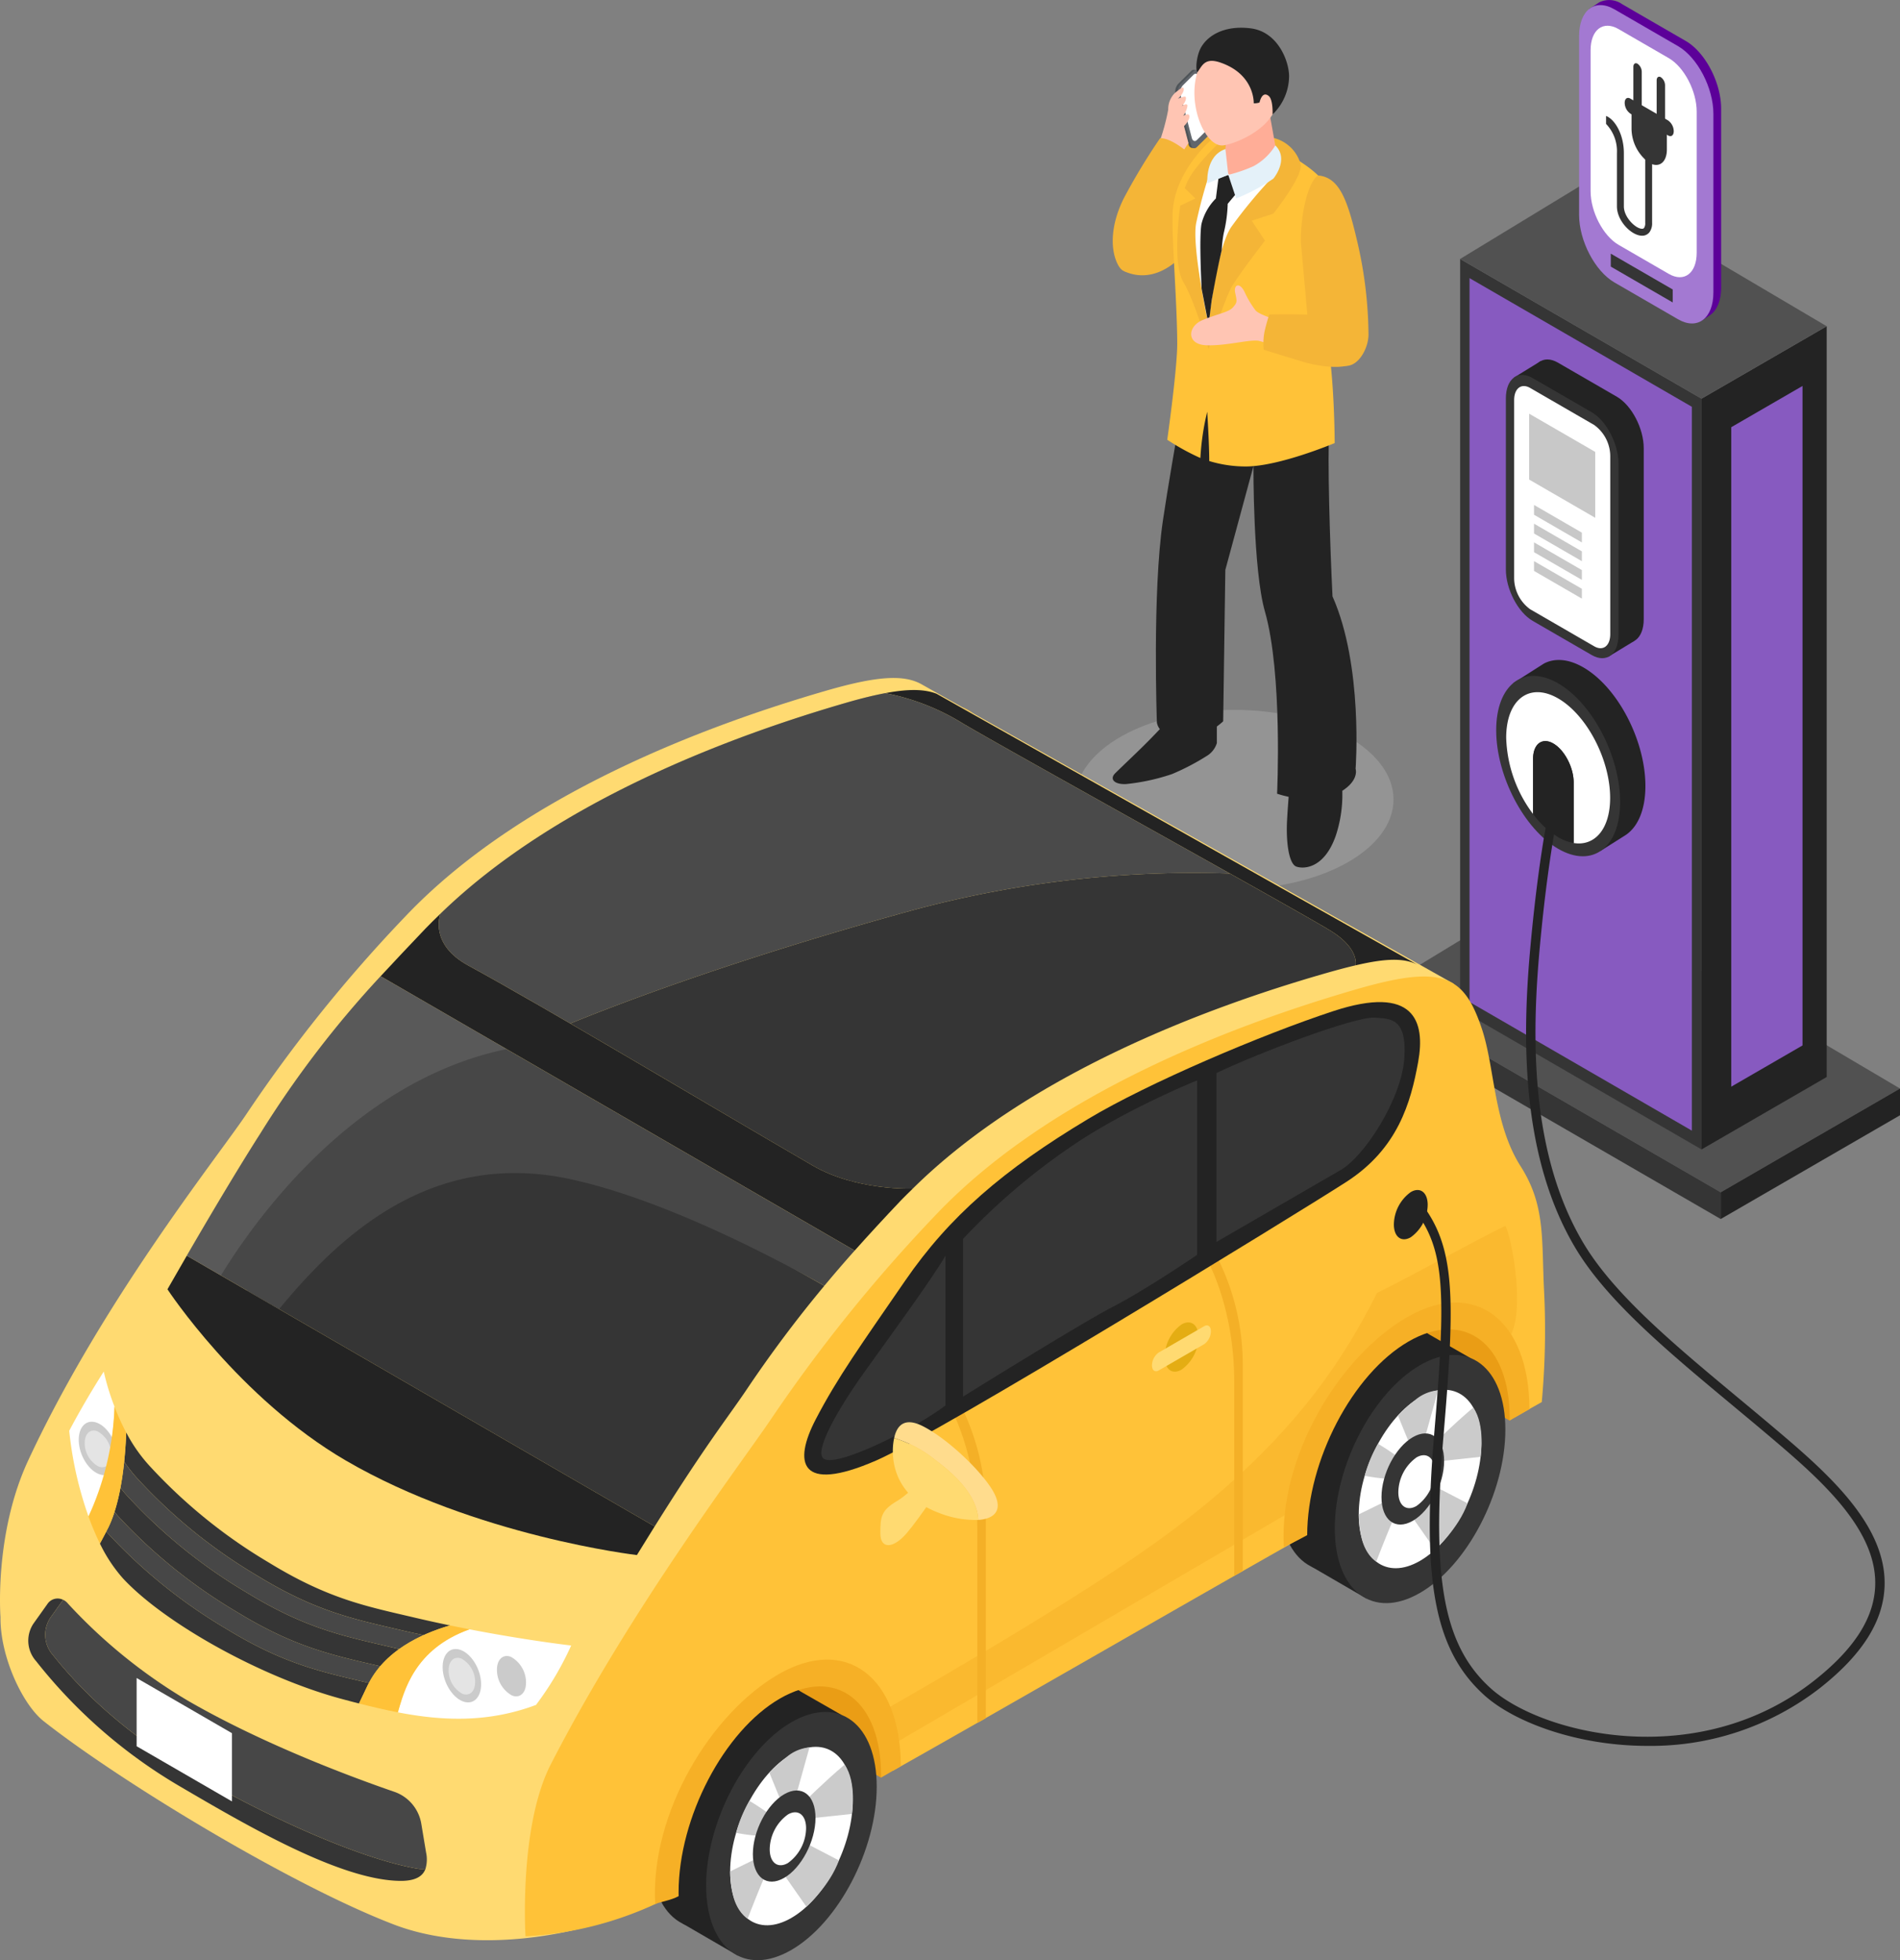 <svg xmlns="http://www.w3.org/2000/svg" width="341.529" height="352.356" viewBox="0 0 341.529 352.356">
    <rect x="0" y="0" width="341.529" height="352.356" fill="#808080" stroke="none"/>
    <g id="Groupe_3297" data-name="Groupe 3297" transform="translate(193.266 4.982)">
        <path id="Tracé_2630" data-name="Tracé 2630" d="M911.539,1351.54c0,8.893,12.808,16.1,28.61,16.1s28.61-7.209,28.61-16.1-12.809-16.1-28.61-16.1S911.539,1342.647,911.539,1351.54Z" transform="translate(-911.539 -1212.814)" fill="#f7f7f7" opacity="0.17"/>
        <g id="Groupe_3296" data-name="Groupe 3296" transform="translate(6.747)">
            <path id="Tracé_2631" data-name="Tracé 2631" d="M937.647,1182.572a118.5,118.5,0,0,0,5.537-19.7l-1.168-1.629s-4.5-.258-8.009,7.959-7.376,15.445-7.777,17.2C928.984,1187.7,933.24,1187.8,937.647,1182.572Z" transform="translate(-924.204 -1142.646)" fill="#f4b537"/>
            <path id="Tracé_2632" data-name="Tracé 2632" d="M931.634,1340.359s-1.632,1.776-3.813,3.9c-2.018,1.968-2.643,2.534-4.516,4.362-1.094,1.067-.193,2.048,1.891,1.969a37.442,37.442,0,0,0,8.3-1.8,42.253,42.253,0,0,0,6.217-3.241,4.118,4.118,0,0,0,1.844-2.333v-3.283Z" transform="translate(-922.837 -1214.627)" fill="#232323"/>
            <path id="Tracé_2633" data-name="Tracé 2633" d="M975.9,1355.109s-.379,3.364-.611,7.59.365,7.959,1.657,8.423,4.971.407,7.064-5.462a23.322,23.322,0,0,0,.844-11.56Z" transform="translate(-943.944 -1220.332)" fill="#232323"/>
            <path id="Tracé_2634" data-name="Tracé 2634" d="M967,1237.272c.772-12.041-5.867-18.372-5.867-18.372.529-4.058-18.3,1.621-18.3,1.621s-4.03,21.816-5.733,33.3c-1.935,13.056-1.089,36.364-1.089,36.364s.245,2.839,5.108,2.819c3.732-.014,6.808-3.051,6.808-3.051l.386-27.21,5.055-18.653s-.1,18.568,2.057,26.111c3.216,11.247,2.192,32.773,2.192,32.773s6.313,2.253,10.637.091,3.474-4.576,3.474-4.576,1.407-18.482-4.15-30.987C967.115,1258.012,966.641,1242.8,967,1237.272Z" transform="translate(-928.07 -1165.282)" fill="#232323"/>
            <path id="Tracé_2635" data-name="Tracé 2635" d="M947.545,1162.845s-6.5,5.248-7.271,12.663c-.384,3.682.741,16.087.773,24.216.019,4.56-1.794,17.358-1.794,17.358a41.857,41.857,0,0,0,5.955,3.279,45.781,45.781,0,0,1,1.227-8.317s.369,5.716.368,8.862a22.436,22.436,0,0,0,6.629.976c6.016-.029,15.914-4.209,15.914-4.209s0-13.691-1.828-21.256c-1.952-8.076,1.008-21.648.718-23.828-.486-3.645-8.752-7.595-8.752-7.595S953.62,1160.456,947.545,1162.845Z" transform="translate(-929.45 -1143.012)" fill="#ffc238"/>
            <path id="Tracé_2636" data-name="Tracé 2636" d="M951.587,1162.151a38.223,38.223,0,0,0-6.07,6.246,12.516,12.516,0,0,0-1.913,3.442l1.913,1.868-2.719,1.3s-1.521,10.245.542,13.686,4.552,12.048,4.552,12.048,2.869-8.888,4.125-11.1,6.012-8.344,6.012-8.344l-2.381-3.593,3.882-1.268s5.473-6.861,4.9-8.931a6.716,6.716,0,0,0-4.781-4.661Z" transform="translate(-930.66 -1143.012)" fill="#f4b537"/>
            <path id="Tracé_2637" data-name="Tracé 2637" d="M950.252,1173.745a88.854,88.854,0,0,0-2.391,8.9c-.845,4.228,2.228,18.29,2.228,18.29s1.369-13.745,4.125-17.656a88.918,88.918,0,0,1,7.512-9.037S953.065,1172.665,950.252,1173.745Z" transform="translate(-932.858 -1147.53)" fill="#fff"/>
            <path id="Tracé_2638" data-name="Tracé 2638" d="M952.47,1175.025l-.459,3.611a9.839,9.839,0,0,0-2.589,4.58c-.456,2.52.026,11.646.026,11.646l1.251,6.485.546-4.332s.978-5.609,1.815-9.071a21.216,21.216,0,0,1,.377-3.144,24.815,24.815,0,0,0,.7-5.207l2.255-2.7-2.15-2.509Z" transform="translate(-933.467 -1147.941)" fill="#232323"/>
            <g id="Groupe_3294" data-name="Groupe 3294" transform="translate(7.495 7.562)">
                <path id="Tracé_2639" data-name="Tracé 2639" d="M949.514,1146.994a1.715,1.715,0,0,1,.856-1.464,3.626,3.626,0,0,1-.042,2.38,5.434,5.434,0,0,0-.269,1.7Z" transform="translate(-941.078 -1143.878)" fill="#ffc5b3"/>
                <g id="Groupe_3293" data-name="Groupe 3293" transform="translate(3.739)">
                    <path id="Tracé_2640" data-name="Tracé 2640" d="M947.953,1152.32l-2.339-8.932a1.171,1.171,0,0,0-.161-.358l.035-.247-.451-.017a.584.584,0,0,0-.48.186l-2.407,2.381a2.187,2.187,0,0,0-.441,1.915l2.34,8.932a.777.777,0,0,0,.5.617l.519.071.022-.241c.005-.005.011-.005.017-.01l2.407-2.38A2.19,2.19,0,0,0,947.953,1152.32Z" transform="translate(-941.648 -1142.765)" fill="#4e5458"/>
                    <path id="Tracé_2641" data-name="Tracé 2641" d="M948.253,1154.288l-2.408,2.38c-.411.407-.887.211-1.056-.436l-2.34-8.933a2.192,2.192,0,0,1,.441-1.916L945.3,1143c.411-.407.887-.211,1.056.435l2.34,8.933A2.191,2.191,0,0,1,948.253,1154.288Z" transform="translate(-941.947 -1142.776)" fill="#61666c"/>
                    <path id="Tracé_2642" data-name="Tracé 2642" d="M948.115,1153.908l-1.964,1.955c-.357.353-.768.183-.915-.377l-2.026-7.738a1.9,1.9,0,0,1,.381-1.659l1.964-1.956c.357-.353.769-.183.915.377l2.027,7.738A1.9,1.9,0,0,1,948.115,1153.908Z" transform="translate(-942.256 -1143.242)" fill="#fff"/>
                </g>
                <path id="Tracé_2643" data-name="Tracé 2643" d="M935.388,1160.188a37.571,37.571,0,0,0,2.485-8.124,4.029,4.029,0,0,1,1.259-3.023c.96-.747,1.433-1.236,1.518-.7.115.732-1.019,1.783-1.019,1.783s1.343-.624,1.407-.247c.126.734-.721,1.579-.721,1.579s.957-.692,1.016-.063a4.268,4.268,0,0,1-.772,1.813s.978-.6,1.1-.04c.168.77-.954,1.886-.954,1.886l.8,3.038-1.845,2.781Z" transform="translate(-935.388 -1144.919)" fill="#ffc5b3"/>
            </g>
            <g id="Groupe_3295" data-name="Groupe 3295" transform="translate(14.688 1.55)">
                <path id="Tracé_2644" data-name="Tracé 2644" d="M956.757,1159.234l-.392,5.713a15.314,15.314,0,0,0,2.681,2.762c2.063-.644,6.854-5.089,6.854-5.089l-1.6-8.869Z" transform="translate(-951.03 -1141.178)" fill="#ffad97"/>
                <path id="Tracé_2645" data-name="Tracé 2645" d="M961.478,1146.734c-2.041,3.334-6.7,5.22-8.771,5.554-3.7.6-7.683-9.612-3.464-15.857a7.51,7.51,0,0,1,12.347-.91C963.259,1137.649,963.777,1142.982,961.478,1146.734Z" transform="translate(-947.432 -1132.697)" fill="#ffc5b3"/>
            </g>
            <path id="Tracé_2646" data-name="Tracé 2646" d="M954.564,1166.634l.512,4.63-3.762,1.536S950.882,1167.855,954.564,1166.634Z" transform="translate(-934.302 -1144.818)" fill="#e4f1f9"/>
            <path id="Tracé_2647" data-name="Tracé 2647" d="M966.08,1165.544a10.489,10.489,0,0,1-3.869,3.7,25.778,25.778,0,0,1-4.587,1.582l1.416,4.249a35.146,35.146,0,0,0,6.68-3.559S968.638,1168.053,966.08,1165.544Z" transform="translate(-936.85 -1144.379)" fill="#e4f1f9"/>
            <path id="Tracé_2648" data-name="Tracé 2648" d="M948.2,1138.113c.844-1.114,1.283-2.727,4.125-1.752,6.244,2.14,6.005,7.333,6.005,7.333a3.277,3.277,0,0,0,1.031-.142c.372-1.428.984-1.763,1.682-1.16.789.681.674,3.3.674,3.3a9.634,9.634,0,0,0,2.967-6.878c-.008-2.683-2-7.992-6.911-8.6s-7.916,1.441-9.031,3.655C948.09,1135.157,947.811,1137.5,948.2,1138.113Z" transform="translate(-932.982 -1130.102)" fill="#232323"/>
            <path id="Tracé_2649" data-name="Tracé 2649" d="M980.908,1202.869c1.218,2.774,2.912,5.976,6.731,5.933,2.315-.027,3.986-3.307,3.985-5.627a76.065,76.065,0,0,0-2.161-17.311c-1.674-7.066-3.149-10.968-6.911-11.293-1.667,1.061-3.093,6.347-3.093,11.88l1.457,16.32Z" transform="translate(-945.645 -1148.015)" fill="#f4b537"/>
            <path id="Tracé_2650" data-name="Tracé 2650" d="M931.353,1163.37a111.426,111.426,0,0,0-6.538,10.827c-2.331,4.7-2.417,8.927-1.19,11.592,1.255,2.725,2.766,1.336,4.722-.144s4.088-10.432,4.925-12.484,3.04-7.272,3.04-7.272S933.345,1163.272,931.353,1163.37Z" transform="translate(-922.839 -1143.502)" fill="#f4b537"/>
            <path id="Tracé_2651" data-name="Tracé 2651" d="M957.994,1212.117a17.123,17.123,0,0,1-1.906-3.192c-.886-1.921-2.05-1.434-1.718.113s.38,1.678-.407,2.581-2.835,1.165-5.505,2.3-2.918,4.385.753,4.513,8-1.161,9.507-.774,4.607,1.676,4.607,1.676l1.662-4.567S958.814,1213.247,957.994,1212.117Z" transform="translate(-932.35 -1161.348)" fill="#ffc5b3"/>
            <path id="Tracé_2652" data-name="Tracé 2652" d="M969.243,1216.41s-.5,1.529-.849,3.085a10.874,10.874,0,0,0-.13,3.246s4.818,1.493,7.156,2.195,7.875,1.725,9.658-.312,2.392-5.665-.448-7C981.24,1216.031,969.243,1216.41,969.243,1216.41Z" transform="translate(-941.109 -1164.853)" fill="#f4b537"/>
        </g>
    </g>
    <g id="Groupe_3292" data-name="Groupe 3292">
        <g id="Groupe_3271" data-name="Groupe 3271" transform="translate(247.14)">
            <g id="Groupe_3261" data-name="Groupe 3261" transform="translate(0 158.856)">
                <path id="Tracé_2530" data-name="Tracé 2530" d="M512.031,1062.261l-62.348-36.815-32.04,19.492,62.162,35.971Z" transform="translate(-417.643 -1025.447)" fill="#515151"/>
                <path id="Tracé_2531" data-name="Tracé 2531" d="M417.643,1054.853v4.807l62.162,35.971v-4.807Z" transform="translate(-417.643 -1035.362)" fill="#353535"/>
                <path id="Tracé_2532" data-name="Tracé 2532" d="M543.867,1080.988v4.807l-32.226,18.648v-4.807Z" transform="translate(-449.478 -1044.173)" fill="#232323"/>
            </g>
            <g id="Groupe_3262" data-name="Groupe 3262" transform="translate(15.325 32.945)">
                <path id="Tracé_2533" data-name="Tracé 2533" d="M440.816,990.971l43.393,25.11V881.125l-43.393-25.11Z" transform="translate(-440.816 -842.409)" fill="#353535"/>
                <path id="Tracé_2534" data-name="Tracé 2534" d="M443.365,861.212V991.328l39.969,23.129V884.341Z" transform="translate(-441.679 -844.161)" fill="#875ac0"/>
                <path id="Tracé_2535" data-name="Tracé 2535" d="M528.927,874.258l-22.5,13.018v134.956l22.5-13.018Z" transform="translate(-463.039 -848.56)" fill="#232323"/>
                <path id="Tracé_2536" data-name="Tracé 2536" d="M514.5,897.868v118.545l12.81-7.412V890.455Z" transform="translate(-465.77 -854.021)" fill="#875ac0"/>
                <path id="Tracé_2537" data-name="Tracé 2537" d="M506.7,861.186l-43.523-25.7-22.366,13.606,43.393,25.11Z" transform="translate(-440.816 -835.488)" fill="#515151"/>
            </g>
            <g id="Groupe_3270" data-name="Groupe 3270" transform="translate(21.804)">
                <path id="Tracé_2538" data-name="Tracé 2538" d="M493.04,793.153l-11.428-6.613a4.072,4.072,0,0,0-4.087-.358h0l-.085.055a3.24,3.24,0,0,0-.343.226l-1.4.917.306.427a7.686,7.686,0,0,0-.75,3.549v32.109c0,4.672,2.861,10.149,6.356,12.172l11.428,6.613a4.865,4.865,0,0,0,2.717.741v.526l1.548-1.011,0-.009c1.282-.815,2.094-2.58,2.094-5.063V805.325C499.4,800.653,496.536,795.176,493.04,793.153Z" transform="translate(-458.96 -785.784)" fill="#5c0099"/>
                <path id="Tracé_2539" data-name="Tracé 2539" d="M479.5,837.027l11.428,6.613c3.5,2.023,6.357-.145,6.357-4.816V806.715c0-4.672-2.861-10.149-6.357-12.172L479.5,787.929c-3.495-2.023-6.355.144-6.355,4.816v32.109C473.141,829.526,476,835,479.5,837.027Z" transform="translate(-458.243 -786.252)" fill="#a379d2"/>
                <path id="Tracé_2540" data-name="Tracé 2540" d="M481.3,832.143l9.028,5.224c2.762,1.6,5.021-.114,5.021-3.8V808.2c0-3.691-2.26-8.018-5.021-9.616l-9.028-5.224c-2.762-1.6-5.022.114-5.022,3.8v25.366C476.283,826.218,478.543,830.545,481.3,832.143Z" transform="translate(-459.308 -788.135)" fill="#fff"/>
                <g id="Groupe_3266" data-name="Groupe 3266" transform="translate(19.754 11.368)">
                    <g id="Groupe_3264" data-name="Groupe 3264" transform="translate(3.343)">
                        <path id="Tracé_2541" data-name="Tracé 2541" d="M486.547,815.155l6.8,3.933c.554.322,1.009-.023,1.009-.764h0a2.435,2.435,0,0,0-1.009-1.932l-6.8-3.933c-.555-.321-1.008.023-1.008.764h0A2.43,2.43,0,0,0,486.547,815.155Z" transform="translate(-485.539 -806.106)" fill="#353535"/>
                        <g id="Groupe_3263" data-name="Groupe 3263" transform="translate(1.559)">
                            <path id="Tracé_2542" data-name="Tracé 2542" d="M494.984,815.047h0c.415.24.754-.017.754-.571v-6.351a1.817,1.817,0,0,0-.754-1.444h0c-.415-.24-.754.017-.754.571V813.6A1.817,1.817,0,0,0,494.984,815.047Z" transform="translate(-490.042 -804.168)" fill="#353535"/>
                            <path id="Tracé_2543" data-name="Tracé 2543" d="M488.651,811.391h0c.414.24.754-.017.754-.571v-6.352a1.819,1.819,0,0,0-.754-1.443h0c-.415-.24-.754.017-.754.571v6.351A1.816,1.816,0,0,0,488.651,811.391Z" transform="translate(-487.897 -802.935)" fill="#353535"/>
                        </g>
                        <path id="Tracé_2544" data-name="Tracé 2544" d="M493.753,818.774v3.754c0,2.335-1.43,3.419-3.178,2.407a7.661,7.661,0,0,1-3.177-6.085V815.1Z" transform="translate(-486.169 -807.036)" fill="#353535"/>
                    </g>
                    <g id="Groupe_3265" data-name="Groupe 3265" transform="translate(0 9.476)">
                        <path id="Tracé_2545" data-name="Tracé 2545" d="M487.518,821.722v14.717a1.507,1.507,0,0,1-.206.918.414.414,0,0,1-.364.155c-1.143,0-3.268-2.063-3.268-4.014v-9.584c0-3.357-1.6-6.054-3.2-6.682v1.434a7.077,7.077,0,0,1,1.954,5.248V833.5c0,2.609,2.623,5.259,4.51,5.259a1.635,1.635,0,0,0,1.344-.637,2.7,2.7,0,0,0,.468-1.682V821.722Z" transform="translate(-480.484 -817.232)" fill="#353535"/>
                    </g>
                </g>
                <path id="Tracé_2546" data-name="Tracé 2546" d="M481.76,854.572V856.9l11.132,6.442v-2.331Z" transform="translate(-461.163 -808.977)" fill="#353535"/>
                <g id="Groupe_3267" data-name="Groupe 3267" transform="translate(0 118.632)">
                    <path id="Tracé_2547" data-name="Tracé 2547" d="M479.02,987.406c-.008-8.218-5-17.76-11.154-21.311-2.7-1.56-5.175-1.7-7.1-.681h0l-5.47,3.484,1.625,3.144a17.509,17.509,0,0,0-.179,2.5c.008,8.217,5,17.758,11.155,21.311a11.089,11.089,0,0,0,1.741.806l1.27,2.458,4.063-2.566c.107-.057.2-.132.31-.195l.058-.037h0C477.6,994.9,479.024,991.795,479.02,987.406Z" transform="translate(-452.199 -964.761)" fill="#232323"/>
                    <path id="Tracé_2548" data-name="Tracé 2548" d="M450.614,978.862c.008,8.217,5,17.758,11.156,21.31s11.131-.229,11.123-8.446-5-17.76-11.153-21.312S450.607,970.645,450.614,978.862Z" transform="translate(-450.614 -966.217)" fill="#353535"/>
                    <path id="Tracé_2549" data-name="Tracé 2549" d="M462.663,974.616c-5.16-2.979-9.337.193-9.331,7.085a23.923,23.923,0,0,0,4.832,13.7v-9.911c0-2.681,1.641-3.925,3.647-2.763s3.648,4.3,3.648,6.985v10.9c3.8.62,6.564-2.523,6.558-8.126C472.011,985.6,467.823,977.594,462.663,974.616Z" transform="translate(-451.535 -967.706)" fill="#fff"/>
                    <path id="Tracé_2550" data-name="Tracé 2550" d="M464.286,987.2c-2.006-1.161-3.647.082-3.647,2.763v9.911a15.785,15.785,0,0,0,4.523,4.172,8.228,8.228,0,0,0,2.772,1.042v-10.9C467.934,991.506,466.292,988.362,464.286,987.2Z" transform="translate(-454.009 -972.18)" fill="#232323"/>
                </g>
                <g id="Groupe_3269" data-name="Groupe 3269" transform="translate(1.738 64.613)">
                    <g id="Groupe_3268" data-name="Groupe 3268">
                        <path id="Tracé_2551" data-name="Tracé 2551" d="M464.929,927.483l10.586,6.126c2.657,1.538,4.832-.11,4.832-3.661v-30.73c0-3.551-2.174-7.715-4.832-9.253l-10.586-6.125c-2.657-1.538-4.832.109-4.832,3.661v30.73C460.1,921.782,462.271,925.946,464.929,927.483Z" transform="translate(-455.564 -883.264)" fill="#232323"/>
                        <path id="Tracé_2552" data-name="Tracé 2552" d="M480.355,961.03l4.726-2.875-.459-2.886-5.489,2.287Z" transform="translate(-462.011 -907.541)" fill="#232323"/>
                        <path id="Tracé_2553" data-name="Tracé 2553" d="M455.494,886.663l4.735-2.913,2.756,1.783-4.447,4.822Z" transform="translate(-454.005 -883.427)" fill="#232323"/>
                        <path id="Tracé_2554" data-name="Tracé 2554" d="M458.074,931.68l10.586,6.126c2.657,1.537,4.832-.11,4.832-3.662V903.415c0-3.552-2.174-7.715-4.832-9.253l-10.586-6.126c-2.658-1.537-4.832.11-4.832,3.661v30.73C453.242,925.979,455.416,930.143,458.074,931.68Z" transform="translate(-453.242 -884.679)" fill="#353535"/>
                        <path id="Tracé_2555" data-name="Tracé 2555" d="M458.382,930.608l11.5,6.652c1.588.919,2.888-.066,2.888-2.188V903.01a6.963,6.963,0,0,0-2.888-5.531l-11.5-6.652c-1.588-.919-2.888.066-2.888,2.189v32.061A6.963,6.963,0,0,0,458.382,930.608Z" transform="translate(-454.005 -885.698)" fill="#fff"/>
                    </g>
                    <path id="Tracé_2556" data-name="Tracé 2556" d="M459.574,897.972v11.843l11.874,6.871V904.843Z" transform="translate(-455.387 -888.223)" fill="#c8c8c8"/>
                    <path id="Tracé_2557" data-name="Tracé 2557" d="M460.9,922.722v1.763l8.6,4.977V927.7Z" transform="translate(-455.837 -896.567)" fill="#c8c8c8"/>
                    <path id="Tracé_2558" data-name="Tracé 2558" d="M460.9,927.806v1.763l8.6,4.977v-1.763Z" transform="translate(-455.837 -898.282)" fill="#c8c8c8"/>
                    <path id="Tracé_2559" data-name="Tracé 2559" d="M460.9,932.874v1.763l8.6,4.977v-1.763Z" transform="translate(-455.837 -899.99)" fill="#c8c8c8"/>
                    <path id="Tracé_2560" data-name="Tracé 2560" d="M460.9,937.958v1.763l8.6,4.977v-1.763Z" transform="translate(-455.837 -901.704)" fill="#c8c8c8"/>
                </g>
            </g>
        </g>
        <g id="Groupe_3290" data-name="Groupe 3290" transform="translate(0 121.873)">
            <path id="Tracé_2561" data-name="Tracé 2561" d="M305.232,1024.61l-95.506-53.749c-3.28-1.939-8.313-1.526-17.281,1.07-21.367,6.188-54.79,18.567-75.689,40.622a262.974,262.974,0,0,0-28.66,35.69c-5.227,7.738-25.816,33.484-39.1,62.075-6.14,13.217-4.972,28.135-4.972,28.135h0c-.089,7.081,3.96,15.725,7.765,18.723,13.9,10.947,44.614,29.525,62.942,36.543,15.921,6.1,37.382,1.347,48.785-5.082,0,0-4.928-2.786-12.568-7.122Z" transform="translate(-43.935 -969.65)" fill="#ffda71"/>
            <g id="Groupe_3273" data-name="Groupe 3273" transform="translate(229.982 113.675)">
                <path id="Tracé_2562" data-name="Tracé 2562" d="M431.926,1141.584c8.115,2.181,9.782,10.062,10.429,17.357l-1.021,2.022-25.225-14.807C421,1143.057,426.006,1139.992,431.926,1141.584Z" transform="translate(-399.965 -1141.149)" fill="#ea9d15"/>
                <g id="Groupe_3272" data-name="Groupe 3272" transform="translate(0 2.231)">
                    <path id="Tracé_2563" data-name="Tracé 2563" d="M422.358,1157.976c-.011,11.309-6.884,24.438-15.351,29.326s-15.321-.316-15.31-11.625,6.884-24.438,15.35-29.327S422.369,1146.668,422.358,1157.976Z" transform="translate(-391.697 -1144.515)" fill="#232323"/>
                    <path id="Tracé_2564" data-name="Tracé 2564" d="M400.39,1188.545l9.918,5.758,18.61-43.277-10.32-5.906Z" transform="translate(-394.641 -1144.718)" fill="#232323"/>
                    <path id="Tracé_2565" data-name="Tracé 2565" d="M437.4,1166.678c-.011,11.308-6.884,24.438-15.351,29.328s-15.321-.317-15.31-11.625,6.884-24.439,15.351-29.327S437.407,1155.37,437.4,1166.678Z" transform="translate(-396.79 -1147.448)" fill="#353535"/>
                    <path id="Tracé_2566" data-name="Tracé 2566" d="M435.292,1172.358c-.009,8.129-4.948,17.567-11.034,21.081s-11.014-.228-11.005-8.356,4.948-17.566,11.034-21.08S435.3,1164.229,435.292,1172.358Z" transform="translate(-398.998 -1150.64)" fill="#fff"/>
                    <path id="Tracé_2567" data-name="Tracé 2567" d="M437.4,1191.551l-7.267-3.773-3.3,5.339,4.728,6.764S435.839,1196.04,437.4,1191.551Z" transform="translate(-403.597 -1159.101)" fill="#cbcbcb"/>
                    <path id="Tracé_2568" data-name="Tracé 2568" d="M441.958,1176.366s.908-5.718-1.317-8.853c-3.795,3.212-7.286,6.71-7.286,6.71l.254,3.038Z" transform="translate(-405.805 -1152.269)" fill="#cbcbcb"/>
                    <path id="Tracé_2569" data-name="Tracé 2569" d="M419.824,1195.492c-.472.551-3.42,8.2-3.42,8.2s-2.077-1.162-2.739-4.735a20.285,20.285,0,0,1-.413-3.754l5.119-2.5Z" transform="translate(-398.997 -1160.764)" fill="#cbcbcb"/>
                    <path id="Tracé_2570" data-name="Tracé 2570" d="M428.441,1172.439l2.683-9.605a7.239,7.239,0,0,0-4.16,1.782,27.552,27.552,0,0,0-3.06,2.739l2.673,6.547Z" transform="translate(-402.605 -1150.691)" fill="#cbcbcb"/>
                    <path id="Tracé_2571" data-name="Tracé 2571" d="M421.54,1180.229a41.744,41.744,0,0,0-4.271-2.9,23.568,23.568,0,0,0-2.391,5.747,30.413,30.413,0,0,0,5.224.584Z" transform="translate(-399.548 -1155.577)" fill="#cbcbcb"/>
                    <path id="Tracé_2572" data-name="Tracé 2572" d="M430.693,1179.459c0,4.153-2.528,8.974-5.636,10.768s-5.626-.116-5.622-4.268,2.527-8.973,5.636-10.768S430.7,1175.307,430.693,1179.459Z" transform="translate(-401.091 -1154.63)" fill="#353535"/>
                    <path id="Tracé_2573" data-name="Tracé 2573" d="M430.553,1183.3a7.849,7.849,0,0,1-3.273,6.253c-1.806,1.042-3.267-.067-3.265-2.479a7.848,7.848,0,0,1,3.273-6.254C429.093,1179.783,430.555,1180.892,430.553,1183.3Z" transform="translate(-402.643 -1156.625)" fill="#fff"/>
                </g>
            </g>
            <g id="Groupe_3275" data-name="Groupe 3275" transform="translate(116.986 177.859)">
                <path id="Tracé_2574" data-name="Tracé 2574" d="M261.062,1238.417c8.116,2.181,9.782,10.062,10.43,17.357l-1.021,2.022-25.226-14.807C250.135,1239.891,255.142,1236.826,261.062,1238.417Z" transform="translate(-229.101 -1237.983)" fill="#ea9d15"/>
                <g id="Groupe_3274" data-name="Groupe 3274" transform="translate(0 2.231)">
                    <path id="Tracé_2575" data-name="Tracé 2575" d="M251.494,1254.809c-.011,11.309-6.883,24.439-15.351,29.327s-15.321-.316-15.31-11.625,6.884-24.438,15.351-29.326S251.5,1243.5,251.494,1254.809Z" transform="translate(-220.833 -1241.348)" fill="#232323"/>
                    <path id="Tracé_2576" data-name="Tracé 2576" d="M229.526,1285.379l9.919,5.757,18.61-43.277-10.319-5.907Z" transform="translate(-223.777 -1241.552)" fill="#232323"/>
                    <path id="Tracé_2577" data-name="Tracé 2577" d="M266.532,1263.512c-.011,11.309-6.884,24.438-15.351,29.327s-15.321-.317-15.31-11.625,6.883-24.439,15.35-29.327S266.543,1252.2,266.532,1263.512Z" transform="translate(-225.926 -1244.282)" fill="#353535"/>
                    <path id="Tracé_2578" data-name="Tracé 2578" d="M264.429,1269.192c-.009,8.128-4.949,17.567-11.035,21.08s-11.013-.227-11-8.356,4.949-17.566,11.034-21.081S264.436,1261.063,264.429,1269.192Z" transform="translate(-228.134 -1247.473)" fill="#fff"/>
                    <path id="Tracé_2579" data-name="Tracé 2579" d="M266.535,1288.384l-7.267-3.773-3.3,5.339,4.728,6.764S264.975,1292.873,266.535,1288.384Z" transform="translate(-232.733 -1255.935)" fill="#cbcbcb"/>
                    <path id="Tracé_2580" data-name="Tracé 2580" d="M271.095,1273.2s.907-5.718-1.318-8.853c-3.795,3.212-7.286,6.709-7.286,6.709l.253,3.038Z" transform="translate(-234.942 -1249.102)" fill="#cbcbcb"/>
                    <path id="Tracé_2581" data-name="Tracé 2581" d="M248.961,1292.325c-.473.551-3.42,8.2-3.42,8.2s-2.077-1.163-2.739-4.735a20.273,20.273,0,0,1-.413-3.754l5.119-2.5Z" transform="translate(-228.133 -1257.598)" fill="#cbcbcb"/>
                    <path id="Tracé_2582" data-name="Tracé 2582" d="M257.577,1269.273l2.683-9.606a7.237,7.237,0,0,0-4.16,1.782,27.537,27.537,0,0,0-3.06,2.739l2.674,6.547Z" transform="translate(-231.741 -1247.524)" fill="#cbcbcb"/>
                    <path id="Tracé_2583" data-name="Tracé 2583" d="M250.676,1277.063a41.745,41.745,0,0,0-4.271-2.9,23.5,23.5,0,0,0-2.391,5.746,30.427,30.427,0,0,0,5.223.584Z" transform="translate(-228.684 -1252.411)" fill="#cbcbcb"/>
                    <path id="Tracé_2584" data-name="Tracé 2584" d="M259.83,1276.293c0,4.152-2.528,8.974-5.636,10.768s-5.625-.117-5.621-4.269,2.527-8.974,5.636-10.768S259.833,1272.141,259.83,1276.293Z" transform="translate(-230.228 -1251.464)" fill="#353535"/>
                    <path id="Tracé_2585" data-name="Tracé 2585" d="M259.69,1280.137a7.846,7.846,0,0,1-3.274,6.253c-1.8,1.043-3.266-.067-3.264-2.478a7.845,7.845,0,0,1,3.273-6.253C258.23,1276.616,259.692,1277.726,259.69,1280.137Z" transform="translate(-231.779 -1253.459)" fill="#fff"/>
                </g>
            </g>
            <path id="Tracé_2586" data-name="Tracé 2586" d="M369.389,1127.1l-4.783,2.7c.395-10.922-5.792-16.488-8.093-16.555-12.978-.377-17.12,4.306-19.25,7.623-4.666,7.268-12.644,22.56-11.373,30.8-21.144,11.937-50.444,28.921-73.15,41.715-1.9-16.954-11.868-19.2-14.981-17.452-9.6,5.408-15.62,8.118-21.842,20.988-1.694,3.5-3.054,17.553-4.084,19.011-1.236.693-.6.846-1.8,1.411a64.018,64.018,0,0,1-23.319,5.8s-1.225-19.692,4.558-30.946c14.409-28.039,34.25-54.146,39.477-61.884a280.427,280.427,0,0,1,29.658-36.8c20.9-22.055,54.321-34.433,75.689-40.62,15.55-4.5,19.3-2.484,22.518,7.088,2.356,7.012,2.087,17.061,6.973,24.732,4.506,7.072,3.743,13.083,4.224,22.549A141.757,141.757,0,0,1,369.389,1127.1Z" transform="translate(-92.254 -996.943)" fill="#ffc238"/>
            <path id="Tracé_2587" data-name="Tracé 2587" d="M372.5,1130.3c-6.594,13.144-16.8,28.567-40.453,45.328-17.483,12.391-48.828,30.052-48.828,30.052l1.528,6.2,72.506-42.428,7.651-19.4s6.2-10.222,16.483-14.4c.749-.3,7.85-.94,14.373,3.392,3.841-4.047.883-19.143-.2-20.8C390.631,1120.576,378.929,1127.145,372.5,1130.3Z" transform="translate(-124.975 -1019.752)" fill="#f6b026" opacity="0.5"/>
            <path id="Tracé_2588" data-name="Tracé 2588" d="M372.059,1127.11s4.858,8.409,4.858,21.812v34.944l1.536-.85v-37.193a42.85,42.85,0,0,0-4.726-19.493Z" transform="translate(-155.064 -1022.477)" fill="#f4b027"/>
            <path id="Tracé_2589" data-name="Tracé 2589" d="M302.224,1167.023s4.858,8.41,4.858,21.812v34.945l1.535-.85v-37.193a42.853,42.853,0,0,0-4.725-19.493Z" transform="translate(-131.413 -1035.935)" fill="#f4b027"/>
            <path id="Tracé_2590" data-name="Tracé 2590" d="M305.527,977.594l1.917,1.079A7.522,7.522,0,0,0,305.527,977.594Z" transform="translate(-132.531 -972.329)" fill="#ffc238"/>
            <g id="Groupe_3281" data-name="Groupe 3281" transform="translate(12.441 124.677)">
                <g id="Groupe_3276" data-name="Groupe 3276" transform="translate(5.52 10.957)">
                    <path id="Tracé_2591" data-name="Tracé 2591" d="M126.265,1218.236c-.389-.084-.772-.164-1.173-.259-8.69-2.044-15.526-3.317-26.256-9.882a94.463,94.463,0,0,1-21.34-17.229,20.322,20.322,0,0,1-1.377-1.629,35.708,35.708,0,0,1-1.067,4.312c.22.251.4.534.63.776a94.441,94.441,0,0,0,21.339,17.23c10.549,6.455,17.343,7.8,25.827,9.782A18.983,18.983,0,0,1,126.265,1218.236Z" transform="translate(-72.434 -1179.321)" fill="#353535"/>
                    <path id="Tracé_2592" data-name="Tracé 2592" d="M72.443,1201.368c-.076-.079-.137-.169-.211-.25-.36.7-.729,1.407-1.138,2.163a27.219,27.219,0,0,0,4.127,6.247c7.477,8.071,24.774,17.711,39.074,21.615,1.127.307,2.248.6,3.369.889.489-1.015.991-2.063,1.536-3.219.078-.166.186-.3.27-.466-8.418-1.968-15.2-3.331-25.687-9.75A94.436,94.436,0,0,1,72.443,1201.368Z" transform="translate(-71.094 -1183.327)" fill="#353535"/>
                    <path id="Tracé_2593" data-name="Tracé 2593" d="M101.623,1200.013c10.73,6.565,17.566,7.838,26.256,9.883,1.244.292,2.434.54,3.644.8a35.672,35.672,0,0,1,4.738-1.745c-2.026-.42-4.113-.875-6.244-1.377-8.69-2.044-15.526-3.317-26.256-9.882a94.452,94.452,0,0,1-21.339-17.229,28.106,28.106,0,0,1-4.369-6.188c-.058,1.5-.175,3.315-.372,5.222a24.694,24.694,0,0,0,2.6,3.284A94.454,94.454,0,0,0,101.623,1200.013Z" transform="translate(-73.325 -1174.277)" fill="#353535"/>
                    <path id="Tracé_2594" data-name="Tracé 2594" d="M74.923,1196.517c-.232-.242-.41-.524-.63-.775a20.544,20.544,0,0,1-1.159,2.955c-.1.19-.219.412-.32.608.074.081.135.171.211.25a94.435,94.435,0,0,0,21.339,17.23c10.49,6.418,17.269,7.782,25.687,9.75a15.648,15.648,0,0,1,2.038-3.005c-8.484-1.986-15.278-3.328-25.827-9.782A94.438,94.438,0,0,1,74.923,1196.517Z" transform="translate(-71.677 -1181.514)" fill="#474747"/>
                    <path id="Tracé_2595" data-name="Tracé 2595" d="M99.382,1205.707c10.73,6.565,17.566,7.839,26.256,9.882.4.095.784.175,1.173.259a26.033,26.033,0,0,1,4.367-2.494c-1.21-.263-2.4-.51-3.644-.8-8.69-2.045-15.526-3.317-26.256-9.883a94.455,94.455,0,0,1-21.34-17.229,24.713,24.713,0,0,1-2.6-3.284c-.158,1.532-.377,3.117-.671,4.693a20.374,20.374,0,0,0,1.377,1.629A94.463,94.463,0,0,0,99.382,1205.707Z" transform="translate(-72.981 -1176.933)" fill="#474747"/>
                </g>
                <g id="Groupe_3277" data-name="Groupe 3277" transform="translate(52.09 45.633)">
                    <path id="Tracé_2596" data-name="Tracé 2596" d="M164.956,1227.646c-9.932,3.54-11.773,11.14-12.879,14.921,8.106,1.565,16.235,1.885,24.828-1.332a55.933,55.933,0,0,0,6.326-10.683S175.38,1229.661,164.956,1227.646Z" transform="translate(-145.091 -1226.947)" fill="#fff"/>
                    <path id="Tracé_2597" data-name="Tracé 2597" d="M161.378,1227.291c-1.14-.221-2.3-.451-3.5-.7-5.167,1.488-11.885,4.559-14.83,10.81-.544,1.156-1.047,2.2-1.536,3.22,2.333.6,4.659,1.141,6.986,1.59C149.605,1238.43,151.446,1230.831,161.378,1227.291Z" transform="translate(-141.514 -1226.592)" fill="#ffc238"/>
                </g>
                <g id="Groupe_3279" data-name="Groupe 3279">
                    <path id="Tracé_2598" data-name="Tracé 2598" d="M70.892,1164.063a44.108,44.108,0,0,1-1.933-6.316s-3.112,4.778-6.212,10.643a66.054,66.054,0,0,0,3.463,15.381c4.681-8.594,4.674-19.713,4.674-19.713Z" transform="translate(-62.747 -1157.747)" fill="#fff"/>
                    <g id="Groupe_3278" data-name="Groupe 3278" transform="translate(1.709 9.014)">
                        <path id="Tracé_2599" data-name="Tracé 2599" d="M65.334,1174.75c.065,2.535,1.666,5.214,3.575,5.984s3.4-.661,3.338-3.2-1.666-5.215-3.575-5.985S65.268,1172.215,65.334,1174.75Z" transform="translate(-65.332 -1171.345)" fill="#cbcbcb"/>
                        <path id="Tracé_2600" data-name="Tracé 2600" d="M66.966,1176.074a4.784,4.784,0,0,0,2.459,4.116c1.313.529,2.341-.455,2.3-2.2a4.783,4.783,0,0,0-2.459-4.115C67.949,1173.346,66.922,1174.331,66.966,1176.074Z" transform="translate(-65.885 -1172.15)" fill="#e4e4e4"/>
                    </g>
                    <path id="Tracé_2601" data-name="Tracé 2601" d="M71.5,1189.1c2.412-4.776,3.088-12.441,3.269-17.183a41.092,41.092,0,0,1-2.1-4.641l-.008,0a51.159,51.159,0,0,1-4.674,19.713,45.808,45.808,0,0,0,2.057,4.886C70.565,1190.9,71.063,1189.959,71.5,1189.1Z" transform="translate(-64.521 -1160.957)" fill="#ffc238"/>
                </g>
                <g id="Groupe_3280" data-name="Groupe 3280" transform="translate(67.124 49.872)">
                    <path id="Tracé_2602" data-name="Tracé 2602" d="M164.25,1236.391c.065,2.535,1.666,5.214,3.574,5.985s3.4-.662,3.339-3.2-1.666-5.214-3.575-5.984S164.184,1233.857,164.25,1236.391Z" transform="translate(-164.248 -1232.987)" fill="#cbcbcb"/>
                    <path id="Tracé_2603" data-name="Tracé 2603" d="M179.011,1237.455a5.257,5.257,0,0,0,2.7,4.522c1.442.582,2.572-.5,2.523-2.415a5.255,5.255,0,0,0-2.7-4.522C180.091,1234.458,178.962,1235.539,179.011,1237.455Z" transform="translate(-169.247 -1233.626)" fill="#cbcbcb"/>
                    <path id="Tracé_2604" data-name="Tracé 2604" d="M165.882,1237.716a4.783,4.783,0,0,0,2.459,4.115c1.313.53,2.34-.455,2.3-2.2a4.785,4.785,0,0,0-2.459-4.116C166.865,1234.988,165.837,1235.972,165.882,1237.716Z" transform="translate(-164.801 -1233.792)" fill="#e4e4e4"/>
                </g>
            </g>
            <g id="Groupe_3282" data-name="Groupe 3282" transform="translate(5.072 165.473)">
                <path id="Tracé_2605" data-name="Tracé 2605" d="M121.659,1267.873c-10.646-1.805-27.74-9.689-39.935-16.841-11.1-6.508-19.506-13.8-25.657-21.546a5.518,5.518,0,0,1-.495-6.716l2.306-3.242a2.2,2.2,0,0,0-2.783.692l-2.569,3.611a5.519,5.519,0,0,0,.495,6.717,92.121,92.121,0,0,0,25.552,22.338c12.2,7.152,29.1,17.061,39.9,17.163,2.826.027,4.076-.881,4.543-2.17A4.485,4.485,0,0,1,121.659,1267.873Z" transform="translate(-51.604 -1219.296)" fill="#353535"/>
                <path id="Tracé_2606" data-name="Tracé 2606" d="M124.684,1265.085l-.861-5.166a7.346,7.346,0,0,0-4.847-5.762c-7.409-2.549-23.489-8.5-37.111-16.379a95.21,95.21,0,0,1-21.746-17.66,2.178,2.178,0,0,0-.681-.472l-2.306,3.242a5.518,5.518,0,0,0,.495,6.716c6.15,7.744,14.558,15.038,25.657,21.546,12.2,7.152,29.289,15.036,39.935,16.841a4.489,4.489,0,0,0,1.355.005A5.863,5.863,0,0,0,124.684,1265.085Z" transform="translate(-53.164 -1219.414)" fill="#474747"/>
            </g>
            <path id="Tracé_2607" data-name="Tracé 2607" d="M81.07,1253.113l17.137,9.917v-12.264l-17.137-9.917Z" transform="translate(-56.512 -1061.09)" fill="#fff"/>
            <path id="Tracé_2608" data-name="Tracé 2608" d="M89.45,1132.358s12.84,19.582,32.067,30.783c23.358,13.607,52.317,16.991,52.317,16.991,1.141-1.859,2.19-3.545,3.193-5.149l-84.1-48.668C91.8,1128.263,90.646,1130.261,89.45,1132.358Z" transform="translate(-59.35 -1022.473)" fill="#232323"/>
            <path id="Tracé_2609" data-name="Tracé 2609" d="M225.088,1078.87c-18.264-10.609-48.2-28.506-61.955-35.987-6.884-3.744-5.146-8.9-5-9.288-.909.882-1.827,1.755-2.694,2.67-2.917,3.078-5.548,5.837-8.056,8.557l85.219,49.314c2.592-2.907,5.329-5.872,8.337-9.045.649-.685,1.344-1.332,2.016-2l.047-.1S232.9,1083.408,225.088,1078.87Z" transform="translate(-78.97 -991.21)" fill="#232323"/>
            <path id="Tracé_2610" data-name="Tracé 2610" d="M380.444,1022.424c-2.448-1.378-84.75-47.758-84.75-47.758l-1.917-1.079c-2.2-.868-5.139-.882-9.231-.111a41.178,41.178,0,0,1,13.875,5.4c7.536,4.512,61.355,34.257,66.386,37.442s4.279,6.087,4.279,6.087h0C374.462,1021.147,377.982,1020.991,380.444,1022.424Z" transform="translate(-125.425 -970.751)" fill="#232323"/>
            <path id="Tracé_2611" data-name="Tracé 2611" d="M111.093,1120.634l73.264,42.4c9.275-14.82,13-19.377,16.471-24.515a225.417,225.417,0,0,1,14.031-18.744c-9.66-5.4-23.514-13.383-41.109-24.137C149.425,1080.766,124.69,1103.9,111.093,1120.634Z" transform="translate(-66.68 -1010.519)" fill="#353535"/>
            <g id="Groupe_3283" data-name="Groupe 3283" transform="translate(33.575 53.611)">
                <path id="Tracé_2612" data-name="Tracé 2612" d="M156.815,1066.314l-27.273-15.782a184.651,184.651,0,0,0-21.6,28.246c-3.039,4.744-7.7,12.43-13.234,21.985l6.136,3.551,10.458,6.052c10.761-13.063,27.288-28.73,52.252-23.377,16.492,3.537,36.1,13.781,45.757,19.184,1.76-2.111,3.561-4.206,5.452-6.327Z" transform="translate(-94.705 -1050.532)" fill="#474747"/>
                <path id="Tracé_2613" data-name="Tracé 2613" d="M152.182,1063.634l-22.64-13.1a184.651,184.651,0,0,0-21.6,28.246c-3.039,4.744-7.7,12.43-13.234,21.985l6.136,3.551C105.527,1096.684,123.443,1069.576,152.182,1063.634Z" transform="translate(-94.705 -1050.532)" fill="#a4a4a4" opacity="0.2"/>
            </g>
            <g id="Groupe_3284" data-name="Groupe 3284" transform="translate(78.862 2.724)">
                <path id="Tracé_2614" data-name="Tracé 2614" d="M260.466,1029.227c-31.786,8.745-52.849,16.816-61.515,20.359,14.257,8.284,31.487,18.515,43.6,25.552,7.812,4.538,17.913,4.12,17.913,4.12l-.047.1c20.98-20.792,52.969-32.629,73.673-38.624,2.227-.645,4.219-1.186,6.005-1.6,0,0,.753-2.9-4.279-6.087-1.71-1.082-9.061-5.236-18.311-10.422A193.939,193.939,0,0,0,260.466,1029.227Z" transform="translate(-175.297 -990.202)" fill="#353535"/>
                <path id="Tracé_2615" data-name="Tracé 2615" d="M243.443,973.76c-2.023.381-4.307.94-6.966,1.709-20.48,5.931-52.007,17.575-72.994,37.951-.145.393-1.883,5.544,5,9.288,4.632,2.519,11.116,6.23,18.353,10.435,8.665-3.543,29.729-11.614,61.515-20.359a193.938,193.938,0,0,1,57.042-6.6c-17.964-10.071-43.1-24.042-48.076-27.02A41.175,41.175,0,0,0,243.443,973.76Z" transform="translate(-163.184 -973.76)" fill="#353535"/>
                <path id="Tracé_2616" data-name="Tracé 2616" d="M243.443,973.76c-2.023.381-4.307.94-6.966,1.709-20.48,5.931-52.007,17.575-72.994,37.951-.145.393-1.883,5.544,5,9.288,4.632,2.519,11.116,6.23,18.353,10.435,8.665-3.543,29.729-11.614,61.515-20.359a193.938,193.938,0,0,1,57.042-6.6c-17.964-10.071-43.1-24.042-48.076-27.02A41.175,41.175,0,0,0,243.443,973.76Z" transform="translate(-163.184 -973.76)" fill="#a4a4a4" opacity="0.2"/>
            </g>
            <g id="Groupe_3285" data-name="Groupe 3285" transform="translate(144.564 58.253)">
                <path id="Tracé_2617" data-name="Tracé 2617" d="M313.6,1078.527c-15.319,9.19-24.984,17.544-32.929,29.1s-12.117,17.315-16.09,24.952-3.044,13.407,10.86,7.375c11.325-4.912,75.26-44.118,84.53-50.087s11.592-14.26,12.916-21.56-.662-13.936-15.256-9.141C344.888,1063.347,324.285,1072.114,313.6,1078.527Z" transform="translate(-262.534 -1057.535)" fill="#232323"/>
                <path id="Tracé_2618" data-name="Tracé 2618" d="M289.5,1126.315c-2.421,4.173-9.229,13.452-14.7,21.1-4.5,6.286-9.167,14.313-7.118,15.448,2.674,1.482,17.015-5.874,21.816-9.637Z" transform="translate(-264.111 -1080.725)" fill="#353535"/>
                <path id="Tracé_2619" data-name="Tracé 2619" d="M305.7,1107.272v28.354s21.124-13.157,27.016-16.193c5.794-2.987,15.063-9.29,15.063-9.29v-31.357s-13.2,5.3-23.052,12.156A116.526,116.526,0,0,0,305.7,1107.272Z" transform="translate(-277.153 -1064.7)" fill="#353535"/>
                <path id="Tracé_2620" data-name="Tracé 2620" d="M374.581,1071.715v30.361s18.043-10.452,22.347-12.941,10.924-12.775,11.421-20.075-2.53-7.093-5.3-7.3C399.576,1061.5,382.361,1068,374.581,1071.715Z" transform="translate(-300.482 -1058.958)" fill="#353535"/>
            </g>
            <g id="Groupe_3286" data-name="Groupe 3286" transform="translate(207.07 115.838)">
                <path id="Tracé_2621" data-name="Tracé 2621" d="M366.576,1147.08a7.3,7.3,0,0,1-3.039,5.819c-1.678.972-3.039-.059-3.039-2.3a7.3,7.3,0,0,1,3.039-5.82C365.215,1143.806,366.576,1144.837,366.576,1147.08Z" transform="translate(-358.218 -1144.412)" fill="#e4ad13"/>
                <path id="Tracé_2622" data-name="Tracé 2622" d="M366.436,1148.594l-8.178,4.733c-.664.384-1.207-.028-1.207-.915h0a2.907,2.907,0,0,1,1.207-2.311l8.178-4.733c.664-.384,1.207.028,1.207.915h0A2.909,2.909,0,0,1,366.436,1148.594Z" transform="translate(-357.051 -1144.686)" fill="#ffda71"/>
            </g>
            <g id="Groupe_3287" data-name="Groupe 3287" transform="translate(250.552 92.04)">
                <path id="Tracé_2623" data-name="Tracé 2623" d="M428.88,1111.177a7.3,7.3,0,0,1-3.039,5.82c-1.678.97-3.039-.06-3.039-2.3a7.3,7.3,0,0,1,3.039-5.819C427.519,1107.9,428.88,1108.934,428.88,1111.177Z" transform="translate(-422.802 -1108.509)" fill="#232323"/>
            </g>
            <g id="Groupe_3289" data-name="Groupe 3289" transform="translate(158.241 133.786)">
                <path id="Tracé_2624" data-name="Tracé 2624" d="M292.741,1183.4s-3.713,4.614-6.54,6.275-2.985,2.845-2.985,5.775,2.34,2.8,4.762-.029,6.952-9.72,6.952-9.72Z" transform="translate(-283.216 -1175.506)" fill="#ffda71"/>
                <g id="Groupe_3288" data-name="Groupe 3288" transform="translate(2.246)">
                    <path id="Tracé_2625" data-name="Tracé 2625" d="M294.275,1179.732a22.064,22.064,0,0,0-7.424-3.962,11.061,11.061,0,0,0-.237,2.13c-.065,3.568,1.424,8.71,8.145,11.271a17.936,17.936,0,0,0,7.222,1.323C301.826,1187.378,299.8,1183.835,294.275,1179.732Z" transform="translate(-286.612 -1172.933)" fill="#ffda71"/>
                    <path id="Tracé_2626" data-name="Tracé 2626" d="M304.172,1182.959c-2.6-3.767-8.06-8.765-12.086-10.785-3.161-1.586-4.6-.225-5.113,2.153a22.062,22.062,0,0,1,7.424,3.962c5.527,4.1,7.55,7.646,7.706,10.761C305.324,1188.821,306.947,1186.979,304.172,1182.959Z" transform="translate(-286.735 -1171.491)" fill="#ffdc8d"/>
                </g>
            </g>
            <path id="Tracé_2627" data-name="Tracé 2627" d="M244.161,1238.491c-12.134,7.005-23.078,24.955-22.16,41.312.567-.317,2.931-.691,4.206-1.429,0-.159-.008-.547-.007-.707.013-13.424,8.171-29.01,18.222-34.813s18.188.376,18.174,13.8c0,.139-.015.282-.016.423l3.573-2.068C266.093,1238.893,256.28,1231.494,244.161,1238.491Z" transform="translate(-104.224 -1059.405)" fill="#f6b026"/>
            <path id="Tracé_2628" data-name="Tracé 2628" d="M415.025,1141.658c-12.134,7.005-23.078,24.955-22.161,41.312.567-.317,2.924-1.4,4.2-2.135,0-.159,0,.16,0,0,.013-13.424,8.171-29.01,18.222-34.813s18.188.375,18.175,13.8c0,.14-.014.283-.016.423l3.574-2.068C436.956,1142.059,427.143,1134.661,415.025,1141.658Z" transform="translate(-162.093 -1026.756)" fill="#f6b026"/>
        </g>
        <g id="Groupe_3291" data-name="Groupe 3291" transform="translate(254.058 140.785)">
            <path id="Tracé_2629" data-name="Tracé 2629" d="M470.17,1171.23c-12.722,0-24.029-4.329-29.31-9.1-8.9-8.052-11.263-20.334-9.016-46.932,2.184-25.832,1.971-33.3-3.74-40.578l1.326-1.048c6.321,8.055,6.163,17.326,4.1,41.768-2.194,25.98.022,37.9,8.465,45.535,9.145,8.268,37.151,15.11,58.07-1.313,7.317-5.743,10.933-11.406,11.057-17.317.2-9.449-8.744-17.9-17.142-25.082-2.87-2.453-5.74-4.841-8.552-7.181-11.533-9.6-22.429-18.662-28.11-28.1-10.238-17-9.563-39.206-8.167-54.429,1.868-20.32,4.328-28.906,4.432-29.262l1.619.475c-.025.086-2.522,8.819-4.37,28.943-1.374,14.985-2.049,36.825,7.93,53.4,5.535,9.2,16.323,18.171,27.744,27.675,2.819,2.344,5.693,4.737,8.568,7.193,8.693,7.434,17.948,16.217,17.735,26.405-.135,6.451-3.964,12.539-11.7,18.614A49.542,49.542,0,0,1,470.17,1171.23Z" transform="translate(-428.104 -998.183)" fill="#232323"/>
        </g>
    </g>
</svg>